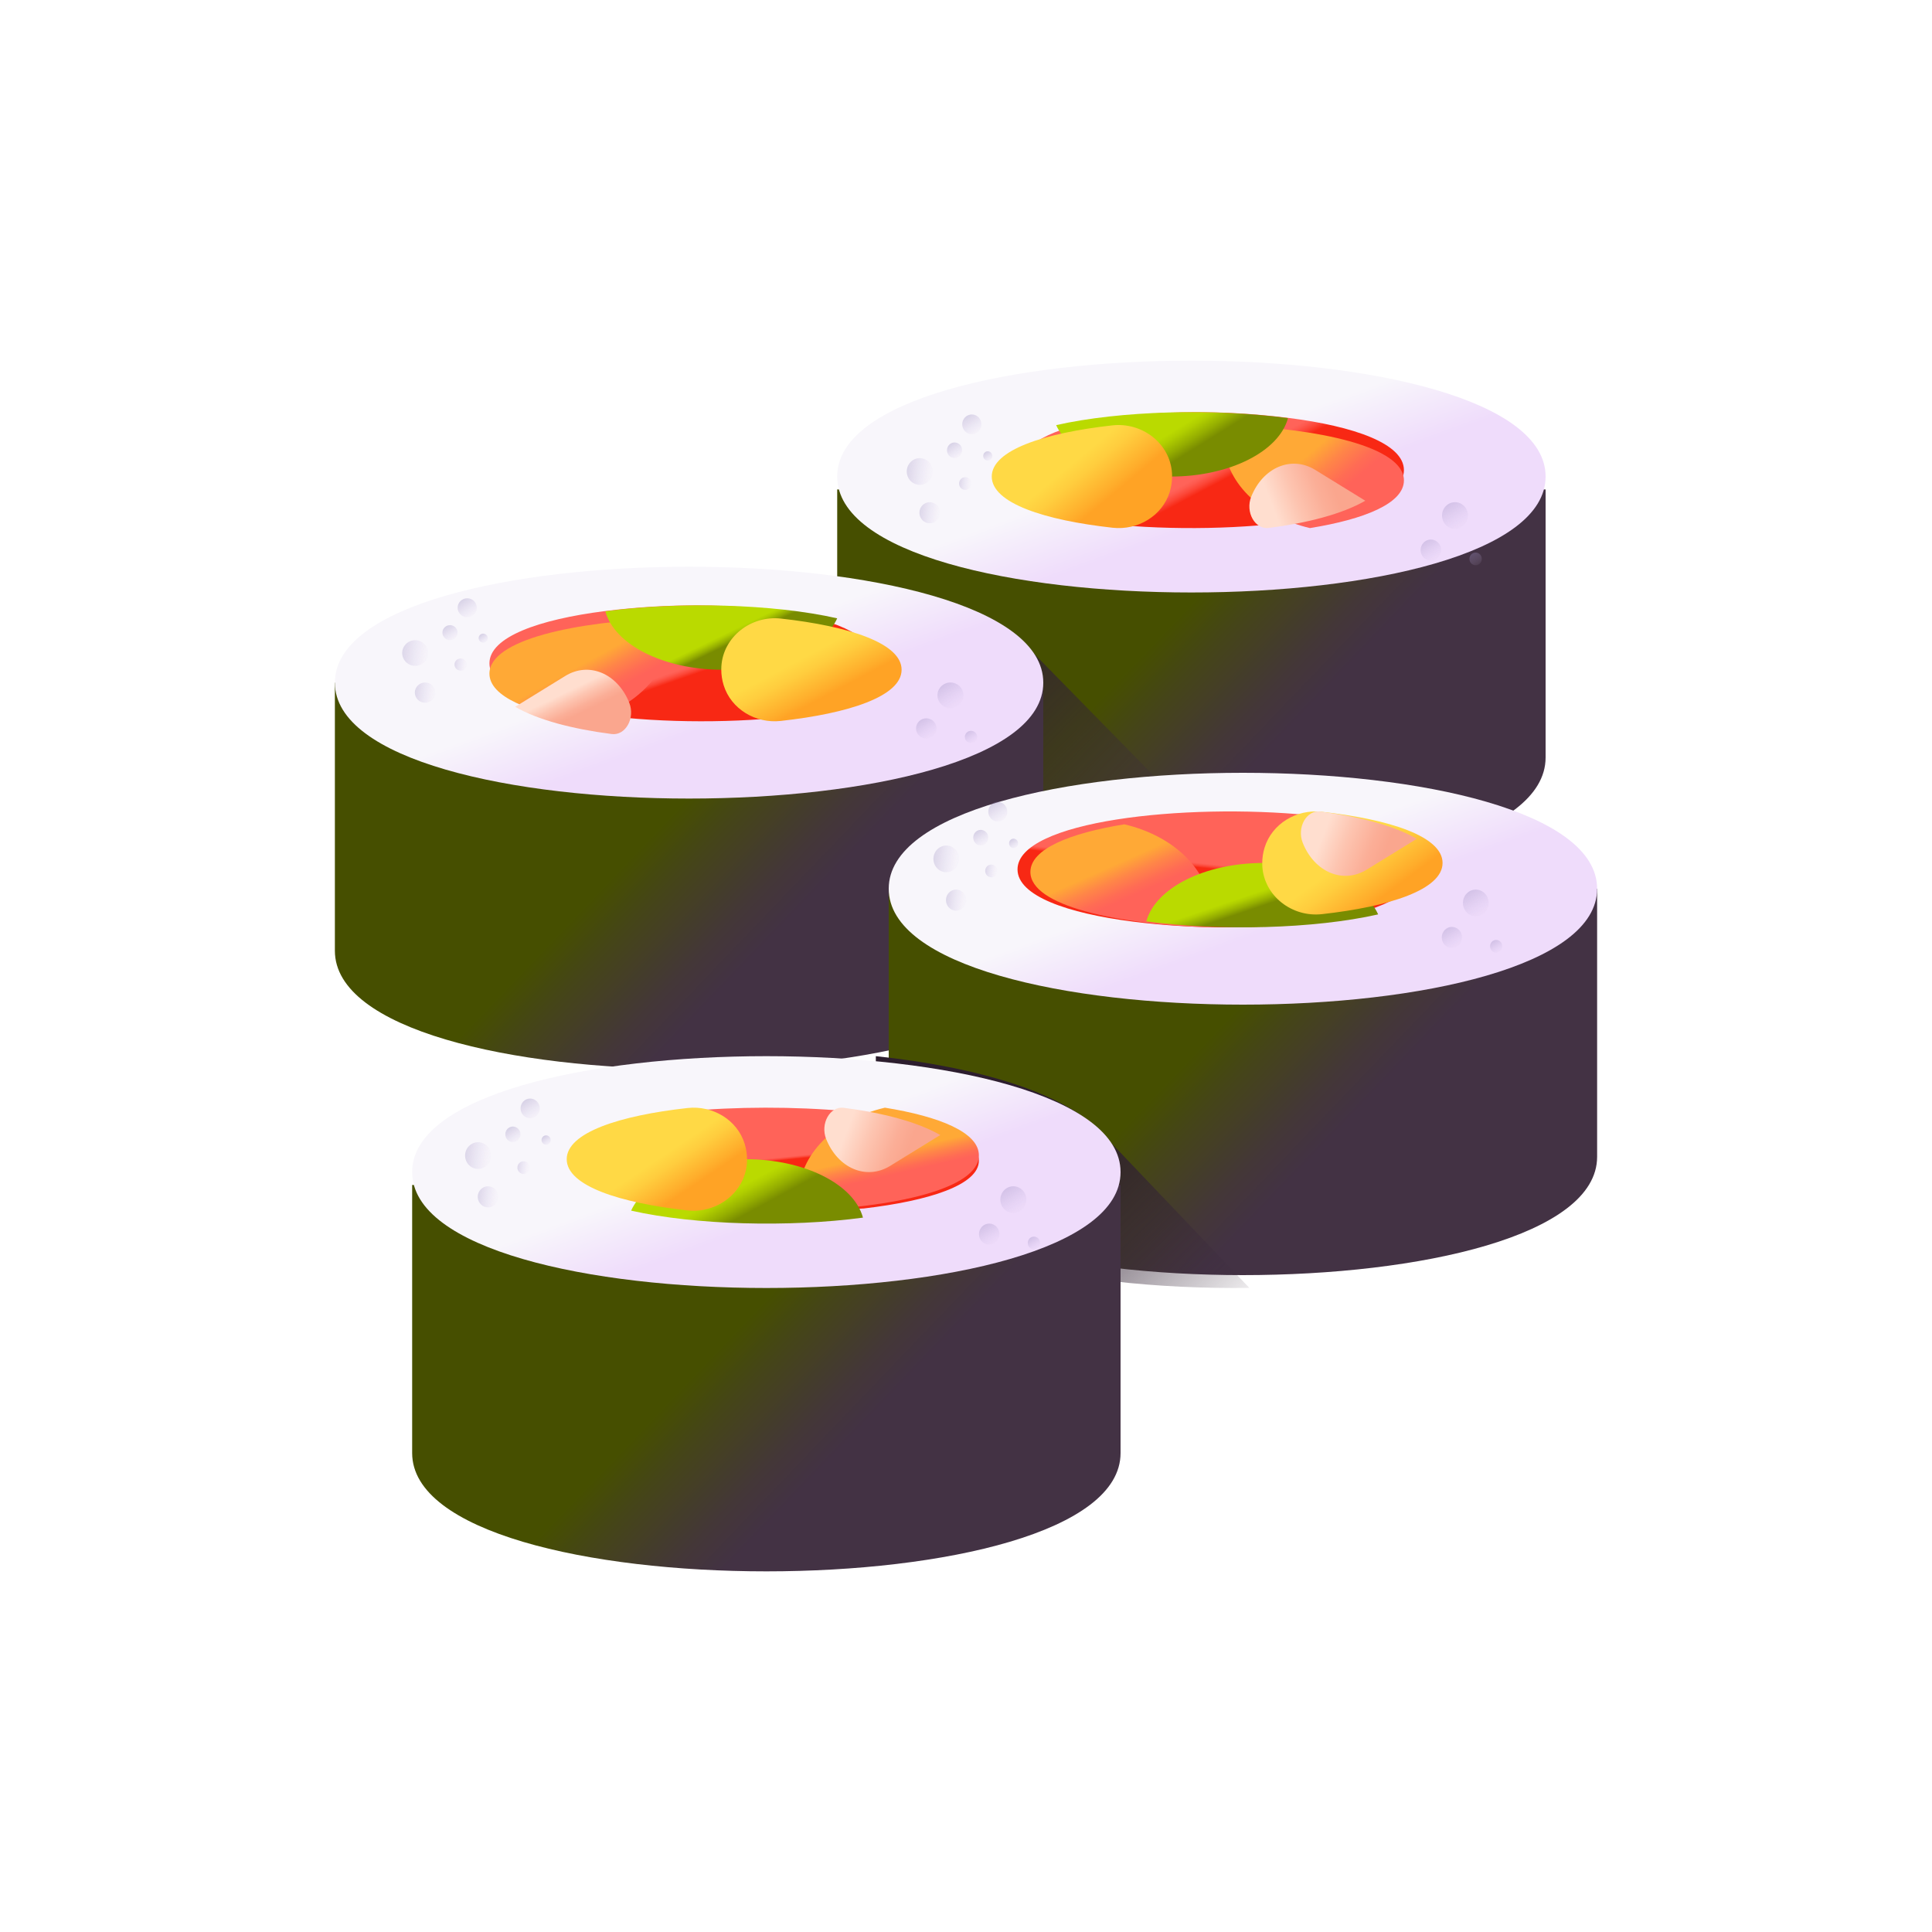 <?xml version="1.0" encoding="UTF-8"?>
<svg width="150px" height="150px" viewBox="0 0 150 150" version="1.1" xmlns="http://www.w3.org/2000/svg" xmlns:xlink="http://www.w3.org/1999/xlink">
    <!-- Generator: Sketch 64 (93537) - https://sketch.com -->
    <title>jap</title>
    <desc>Created with Sketch.</desc>
    <defs>
        <linearGradient x1="41.565%" y1="41.469%" x2="64.592%" y2="54.622%" id="linearGradient-1">
            <stop stop-color="#464F00" offset="0%"></stop>
            <stop stop-color="#454518" offset="28.83%"></stop>
            <stop stop-color="#443738" offset="74.68%"></stop>
            <stop stop-color="#433244" offset="100%"></stop>
        </linearGradient>
        <linearGradient x1="45.979%" y1="45.245%" x2="58.143%" y2="59.629%" id="linearGradient-2">
            <stop stop-color="#F8F6FB" offset="0%"></stop>
            <stop stop-color="#EFDCFB" offset="100%"></stop>
        </linearGradient>
        <linearGradient x1="50.247%" y1="50.394%" x2="55.805%" y2="54.076%" id="linearGradient-3">
            <stop stop-color="#FF6359" offset="0%"></stop>
            <stop stop-color="#FE5B50" offset="22.43%"></stop>
            <stop stop-color="#FC4637" offset="59.52%"></stop>
            <stop stop-color="#F82814" offset="100%"></stop>
        </linearGradient>
        <linearGradient x1="38.953%" y1="40.577%" x2="68.352%" y2="60.025%" id="linearGradient-4">
            <stop stop-color="#FFA936" offset="0%"></stop>
            <stop stop-color="#FF8548" offset="41.12%"></stop>
            <stop stop-color="#FF6C54" offset="77.81%"></stop>
            <stop stop-color="#FF6359" offset="100%"></stop>
        </linearGradient>
        <linearGradient x1="44.947%" y1="44.912%" x2="62.528%" y2="53.243%" id="linearGradient-5">
            <stop stop-color="#BADA00" offset="0%"></stop>
            <stop stop-color="#B0CE00" offset="22.69%"></stop>
            <stop stop-color="#95AE00" offset="63.78%"></stop>
            <stop stop-color="#798C00" offset="100%"></stop>
        </linearGradient>
        <linearGradient x1="41.609%" y1="42.328%" x2="70.057%" y2="62.832%" id="linearGradient-6">
            <stop stop-color="#FFD945" offset="0%"></stop>
            <stop stop-color="#FFCD3E" offset="30.43%"></stop>
            <stop stop-color="#FFAD2B" offset="85.58%"></stop>
            <stop stop-color="#FFA325" offset="100%"></stop>
        </linearGradient>
        <linearGradient x1="19.371%" y1="54.744%" x2="73.223%" y2="41.909%" id="linearGradient-7">
            <stop stop-color="#FFDECF" offset="0%"></stop>
            <stop stop-color="#FDC4B0" offset="37.91%"></stop>
            <stop stop-color="#FBAE97" offset="76.55%"></stop>
            <stop stop-color="#FAA68E" offset="100%"></stop>
        </linearGradient>
        <linearGradient x1="117.027%" y1="60.932%" x2="-105.507%" y2="28.728%" id="linearGradient-8">
            <stop stop-color="#EFDCFB" stop-opacity="0" offset="0%"></stop>
            <stop stop-color="#E9D6F7" stop-opacity="0.029" offset="2.87%"></stop>
            <stop stop-color="#C5B5DE" stop-opacity="0.22" offset="22.03%"></stop>
            <stop stop-color="#AA9BCB" stop-opacity="0.414" offset="41.38%"></stop>
            <stop stop-color="#9688BD" stop-opacity="0.608" offset="60.78%"></stop>
            <stop stop-color="#8A7DB5" stop-opacity="0.803" offset="80.28%"></stop>
            <stop stop-color="#8679B2" offset="100%"></stop>
        </linearGradient>
        <linearGradient x1="115.774%" y1="61.126%" x2="-106.754%" y2="28.921%" id="linearGradient-9">
            <stop stop-color="#EFDCFB" stop-opacity="0" offset="0%"></stop>
            <stop stop-color="#E9D6F7" stop-opacity="0.029" offset="2.87%"></stop>
            <stop stop-color="#C5B5DE" stop-opacity="0.22" offset="22.03%"></stop>
            <stop stop-color="#AA9BCB" stop-opacity="0.414" offset="41.38%"></stop>
            <stop stop-color="#9688BD" stop-opacity="0.608" offset="60.78%"></stop>
            <stop stop-color="#8A7DB5" stop-opacity="0.803" offset="80.28%"></stop>
            <stop stop-color="#8679B2" offset="100%"></stop>
        </linearGradient>
        <linearGradient x1="112.027%" y1="61.664%" x2="-110.516%" y2="29.457%" id="linearGradient-10">
            <stop stop-color="#EFDCFB" stop-opacity="0" offset="0%"></stop>
            <stop stop-color="#E9D6F7" stop-opacity="0.029" offset="2.87%"></stop>
            <stop stop-color="#C5B5DE" stop-opacity="0.22" offset="22.03%"></stop>
            <stop stop-color="#AA9BCB" stop-opacity="0.414" offset="41.38%"></stop>
            <stop stop-color="#9688BD" stop-opacity="0.608" offset="60.78%"></stop>
            <stop stop-color="#8A7DB5" stop-opacity="0.803" offset="80.28%"></stop>
            <stop stop-color="#8679B2" offset="100%"></stop>
        </linearGradient>
        <linearGradient x1="81.167%" y1="122.769%" x2="-40.069%" y2="-76.58%" id="linearGradient-11">
            <stop stop-color="#EFDCFB" stop-opacity="0" offset="0%"></stop>
            <stop stop-color="#E9D6F7" stop-opacity="0.029" offset="2.87%"></stop>
            <stop stop-color="#C5B5DE" stop-opacity="0.22" offset="22.03%"></stop>
            <stop stop-color="#AA9BCB" stop-opacity="0.414" offset="41.38%"></stop>
            <stop stop-color="#9688BD" stop-opacity="0.608" offset="60.78%"></stop>
            <stop stop-color="#8A7DB5" stop-opacity="0.803" offset="80.28%"></stop>
            <stop stop-color="#8679B2" offset="100%"></stop>
        </linearGradient>
        <linearGradient x1="79.053%" y1="125.174%" x2="-42.207%" y2="-74.174%" id="linearGradient-12">
            <stop stop-color="#EFDCFB" stop-opacity="0" offset="0%"></stop>
            <stop stop-color="#E9D6F7" stop-opacity="0.029" offset="2.87%"></stop>
            <stop stop-color="#C5B5DE" stop-opacity="0.22" offset="22.03%"></stop>
            <stop stop-color="#AA9BCB" stop-opacity="0.414" offset="41.38%"></stop>
            <stop stop-color="#9688BD" stop-opacity="0.608" offset="60.78%"></stop>
            <stop stop-color="#8A7DB5" stop-opacity="0.803" offset="80.28%"></stop>
            <stop stop-color="#8679B2" offset="100%"></stop>
        </linearGradient>
        <linearGradient x1="72.63%" y1="132.456%" x2="-48.629%" y2="-66.901%" id="linearGradient-13">
            <stop stop-color="#EFDCFB" stop-opacity="0" offset="0%"></stop>
            <stop stop-color="#E9D6F7" stop-opacity="0.029" offset="2.87%"></stop>
            <stop stop-color="#C5B5DE" stop-opacity="0.22" offset="22.03%"></stop>
            <stop stop-color="#AA9BCB" stop-opacity="0.414" offset="41.38%"></stop>
            <stop stop-color="#9688BD" stop-opacity="0.608" offset="60.78%"></stop>
            <stop stop-color="#8A7DB5" stop-opacity="0.803" offset="80.28%"></stop>
            <stop stop-color="#8679B2" offset="100%"></stop>
        </linearGradient>
        <linearGradient x1="85.112%" y1="124.842%" x2="-40.66%" y2="-71.408%" id="linearGradient-14">
            <stop stop-color="#EFDCFB" stop-opacity="0" offset="0%"></stop>
            <stop stop-color="#E9D6F7" stop-opacity="0.029" offset="2.87%"></stop>
            <stop stop-color="#C5B5DE" stop-opacity="0.22" offset="22.03%"></stop>
            <stop stop-color="#AA9BCB" stop-opacity="0.414" offset="41.38%"></stop>
            <stop stop-color="#9688BD" stop-opacity="0.608" offset="60.78%"></stop>
            <stop stop-color="#8A7DB5" stop-opacity="0.803" offset="80.28%"></stop>
            <stop stop-color="#8679B2" offset="100%"></stop>
        </linearGradient>
        <linearGradient x1="83.697%" y1="128.068%" x2="-42.075%" y2="-68.166%" id="linearGradient-15">
            <stop stop-color="#EFDCFB" stop-opacity="0" offset="0%"></stop>
            <stop stop-color="#E9D6F7" stop-opacity="0.029" offset="2.87%"></stop>
            <stop stop-color="#C5B5DE" stop-opacity="0.22" offset="22.03%"></stop>
            <stop stop-color="#AA9BCB" stop-opacity="0.414" offset="41.38%"></stop>
            <stop stop-color="#9688BD" stop-opacity="0.608" offset="60.78%"></stop>
            <stop stop-color="#8A7DB5" stop-opacity="0.803" offset="80.28%"></stop>
            <stop stop-color="#8679B2" offset="100%"></stop>
        </linearGradient>
        <linearGradient x1="79.454%" y1="137.841%" x2="-46.355%" y2="-58.432%" id="linearGradient-16">
            <stop stop-color="#EFDCFB" stop-opacity="0" offset="0%"></stop>
            <stop stop-color="#E9D6F7" stop-opacity="0.029" offset="2.87%"></stop>
            <stop stop-color="#C5B5DE" stop-opacity="0.22" offset="22.03%"></stop>
            <stop stop-color="#AA9BCB" stop-opacity="0.414" offset="41.38%"></stop>
            <stop stop-color="#9688BD" stop-opacity="0.608" offset="60.78%"></stop>
            <stop stop-color="#8A7DB5" stop-opacity="0.803" offset="80.28%"></stop>
            <stop stop-color="#8679B2" offset="100%"></stop>
        </linearGradient>
        <linearGradient x1="78.993%" y1="89.348%" x2="11.75%" y2="39.482%" id="linearGradient-17">
            <stop stop-color="#433244" stop-opacity="0" offset="0.1%"></stop>
            <stop stop-color="#362637" stop-opacity="0.484" offset="48.41%"></stop>
            <stop stop-color="#2D1E2E" offset="100%"></stop>
        </linearGradient>
        <linearGradient x1="41.565%" y1="41.469%" x2="64.592%" y2="54.622%" id="linearGradient-18">
            <stop stop-color="#464F00" offset="0%"></stop>
            <stop stop-color="#454518" offset="28.83%"></stop>
            <stop stop-color="#443738" offset="74.68%"></stop>
            <stop stop-color="#433244" offset="100%"></stop>
        </linearGradient>
        <linearGradient x1="45.979%" y1="45.245%" x2="58.143%" y2="59.629%" id="linearGradient-19">
            <stop stop-color="#F8F6FB" offset="0%"></stop>
            <stop stop-color="#EFDCFB" offset="100%"></stop>
        </linearGradient>
        <linearGradient x1="52.194%" y1="52.164%" x2="55.782%" y2="55.75%" id="linearGradient-20">
            <stop stop-color="#FF6359" offset="0%"></stop>
            <stop stop-color="#FE5B50" offset="22.43%"></stop>
            <stop stop-color="#FC4637" offset="59.52%"></stop>
            <stop stop-color="#F82814" offset="100%"></stop>
        </linearGradient>
        <linearGradient x1="51.114%" y1="44.866%" x2="72.31%" y2="66.984%" id="linearGradient-21">
            <stop stop-color="#FFA936" offset="0%"></stop>
            <stop stop-color="#FF8548" offset="41.12%"></stop>
            <stop stop-color="#FF6C54" offset="77.81%"></stop>
            <stop stop-color="#FF6359" offset="100%"></stop>
        </linearGradient>
        <linearGradient x1="51.168%" y1="48.073%" x2="59.16%" y2="52.92%" id="linearGradient-22">
            <stop stop-color="#BADA00" offset="0%"></stop>
            <stop stop-color="#B0CE00" offset="22.69%"></stop>
            <stop stop-color="#95AE00" offset="63.78%"></stop>
            <stop stop-color="#798C00" offset="100%"></stop>
        </linearGradient>
        <linearGradient x1="42.018%" y1="42.095%" x2="65.047%" y2="68.294%" id="linearGradient-23">
            <stop stop-color="#FFD945" offset="0%"></stop>
            <stop stop-color="#FFCD3E" offset="30.43%"></stop>
            <stop stop-color="#FFAD2B" offset="85.58%"></stop>
            <stop stop-color="#FFA325" offset="100%"></stop>
        </linearGradient>
        <linearGradient x1="41.64%" y1="41.753%" x2="60.188%" y2="65.256%" id="linearGradient-24">
            <stop stop-color="#FFDECF" offset="0%"></stop>
            <stop stop-color="#FDC4B0" offset="37.91%"></stop>
            <stop stop-color="#FBAE97" offset="76.55%"></stop>
            <stop stop-color="#FAA68E" offset="100%"></stop>
        </linearGradient>
        <linearGradient x1="120.17%" y1="60.262%" x2="-114.306%" y2="28.99%" id="linearGradient-25">
            <stop stop-color="#EFDCFB" stop-opacity="0" offset="0%"></stop>
            <stop stop-color="#E9D6F7" stop-opacity="0.029" offset="2.87%"></stop>
            <stop stop-color="#C5B5DE" stop-opacity="0.22" offset="22.03%"></stop>
            <stop stop-color="#AA9BCB" stop-opacity="0.414" offset="41.38%"></stop>
            <stop stop-color="#9688BD" stop-opacity="0.608" offset="60.78%"></stop>
            <stop stop-color="#8A7DB5" stop-opacity="0.803" offset="80.28%"></stop>
            <stop stop-color="#8679B2" offset="100%"></stop>
        </linearGradient>
        <linearGradient x1="118.73%" y1="60.363%" x2="-115.749%" y2="29.09%" id="linearGradient-26">
            <stop stop-color="#EFDCFB" stop-opacity="0" offset="0%"></stop>
            <stop stop-color="#E9D6F7" stop-opacity="0.029" offset="2.87%"></stop>
            <stop stop-color="#C5B5DE" stop-opacity="0.22" offset="22.03%"></stop>
            <stop stop-color="#AA9BCB" stop-opacity="0.414" offset="41.38%"></stop>
            <stop stop-color="#9688BD" stop-opacity="0.608" offset="60.78%"></stop>
            <stop stop-color="#8A7DB5" stop-opacity="0.803" offset="80.28%"></stop>
            <stop stop-color="#8679B2" offset="100%"></stop>
        </linearGradient>
        <linearGradient x1="114.423%" y1="60.598%" x2="-120.063%" y2="29.324%" id="linearGradient-27">
            <stop stop-color="#EFDCFB" stop-opacity="0" offset="0%"></stop>
            <stop stop-color="#E9D6F7" stop-opacity="0.029" offset="2.87%"></stop>
            <stop stop-color="#C5B5DE" stop-opacity="0.22" offset="22.03%"></stop>
            <stop stop-color="#AA9BCB" stop-opacity="0.414" offset="41.38%"></stop>
            <stop stop-color="#9688BD" stop-opacity="0.608" offset="60.78%"></stop>
            <stop stop-color="#8A7DB5" stop-opacity="0.803" offset="80.28%"></stop>
            <stop stop-color="#8679B2" offset="100%"></stop>
        </linearGradient>
        <linearGradient x1="81.942%" y1="121.25%" x2="-45.808%" y2="-72.33%" id="linearGradient-28">
            <stop stop-color="#EFDCFB" stop-opacity="0" offset="0%"></stop>
            <stop stop-color="#E9D6F7" stop-opacity="0.029" offset="2.87%"></stop>
            <stop stop-color="#C5B5DE" stop-opacity="0.22" offset="22.03%"></stop>
            <stop stop-color="#AA9BCB" stop-opacity="0.414" offset="41.38%"></stop>
            <stop stop-color="#9688BD" stop-opacity="0.608" offset="60.78%"></stop>
            <stop stop-color="#8A7DB5" stop-opacity="0.803" offset="80.28%"></stop>
            <stop stop-color="#8679B2" offset="100%"></stop>
        </linearGradient>
        <linearGradient x1="79.447%" y1="123.742%" x2="-48.298%" y2="-69.836%" id="linearGradient-29">
            <stop stop-color="#EFDCFB" stop-opacity="0" offset="0%"></stop>
            <stop stop-color="#E9D6F7" stop-opacity="0.029" offset="2.87%"></stop>
            <stop stop-color="#C5B5DE" stop-opacity="0.22" offset="22.03%"></stop>
            <stop stop-color="#AA9BCB" stop-opacity="0.414" offset="41.38%"></stop>
            <stop stop-color="#9688BD" stop-opacity="0.608" offset="60.78%"></stop>
            <stop stop-color="#8A7DB5" stop-opacity="0.803" offset="80.28%"></stop>
            <stop stop-color="#8679B2" offset="100%"></stop>
        </linearGradient>
        <linearGradient x1="71.953%" y1="131.306%" x2="-55.778%" y2="-62.242%" id="linearGradient-30">
            <stop stop-color="#EFDCFB" stop-opacity="0" offset="0%"></stop>
            <stop stop-color="#E9D6F7" stop-opacity="0.029" offset="2.87%"></stop>
            <stop stop-color="#C5B5DE" stop-opacity="0.22" offset="22.03%"></stop>
            <stop stop-color="#AA9BCB" stop-opacity="0.414" offset="41.38%"></stop>
            <stop stop-color="#9688BD" stop-opacity="0.608" offset="60.78%"></stop>
            <stop stop-color="#8A7DB5" stop-opacity="0.803" offset="80.28%"></stop>
            <stop stop-color="#8679B2" offset="100%"></stop>
        </linearGradient>
        <linearGradient x1="86.077%" y1="123.932%" x2="-46.444%" y2="-66.649%" id="linearGradient-31">
            <stop stop-color="#EFDCFB" stop-opacity="0" offset="0%"></stop>
            <stop stop-color="#E9D6F7" stop-opacity="0.029" offset="2.87%"></stop>
            <stop stop-color="#C5B5DE" stop-opacity="0.22" offset="22.03%"></stop>
            <stop stop-color="#AA9BCB" stop-opacity="0.414" offset="41.38%"></stop>
            <stop stop-color="#9688BD" stop-opacity="0.608" offset="60.78%"></stop>
            <stop stop-color="#8A7DB5" stop-opacity="0.803" offset="80.28%"></stop>
            <stop stop-color="#8679B2" offset="100%"></stop>
        </linearGradient>
        <linearGradient x1="84.324%" y1="127.392%" x2="-48.188%" y2="-63.162%" id="linearGradient-32">
            <stop stop-color="#EFDCFB" stop-opacity="0" offset="0%"></stop>
            <stop stop-color="#E9D6F7" stop-opacity="0.029" offset="2.87%"></stop>
            <stop stop-color="#C5B5DE" stop-opacity="0.22" offset="22.03%"></stop>
            <stop stop-color="#AA9BCB" stop-opacity="0.414" offset="41.38%"></stop>
            <stop stop-color="#9688BD" stop-opacity="0.608" offset="60.78%"></stop>
            <stop stop-color="#8A7DB5" stop-opacity="0.803" offset="80.28%"></stop>
            <stop stop-color="#8679B2" offset="100%"></stop>
        </linearGradient>
        <linearGradient x1="79.05%" y1="137.953%" x2="-53.462%" y2="-52.632%" id="linearGradient-33">
            <stop stop-color="#EFDCFB" stop-opacity="0" offset="0%"></stop>
            <stop stop-color="#E9D6F7" stop-opacity="0.029" offset="2.87%"></stop>
            <stop stop-color="#C5B5DE" stop-opacity="0.22" offset="22.03%"></stop>
            <stop stop-color="#AA9BCB" stop-opacity="0.414" offset="41.38%"></stop>
            <stop stop-color="#9688BD" stop-opacity="0.608" offset="60.78%"></stop>
            <stop stop-color="#8A7DB5" stop-opacity="0.803" offset="80.28%"></stop>
            <stop stop-color="#8679B2" offset="100%"></stop>
        </linearGradient>
        <linearGradient x1="41.566%" y1="41.469%" x2="64.593%" y2="54.622%" id="linearGradient-34">
            <stop stop-color="#464F00" offset="0%"></stop>
            <stop stop-color="#454518" offset="28.83%"></stop>
            <stop stop-color="#443738" offset="74.68%"></stop>
            <stop stop-color="#433244" offset="100%"></stop>
        </linearGradient>
        <linearGradient x1="45.979%" y1="45.245%" x2="58.143%" y2="59.629%" id="linearGradient-35">
            <stop stop-color="#F8F6FB" offset="0%"></stop>
            <stop stop-color="#EFDCFB" offset="100%"></stop>
        </linearGradient>
        <linearGradient x1="51.154%" y1="46.245%" x2="50.172%" y2="49.441%" id="linearGradient-36">
            <stop stop-color="#FF6359" offset="0%"></stop>
            <stop stop-color="#FE5B50" offset="22.43%"></stop>
            <stop stop-color="#FC4637" offset="59.52%"></stop>
            <stop stop-color="#F82814" offset="100%"></stop>
        </linearGradient>
        <linearGradient x1="41.751%" y1="42.935%" x2="60.212%" y2="66.578%" id="linearGradient-37">
            <stop stop-color="#FFA936" offset="0%"></stop>
            <stop stop-color="#FF8548" offset="41.12%"></stop>
            <stop stop-color="#FF6C54" offset="77.81%"></stop>
            <stop stop-color="#FF6359" offset="100%"></stop>
        </linearGradient>
        <linearGradient x1="43.829%" y1="47.376%" x2="55.019%" y2="57.07%" id="linearGradient-38">
            <stop stop-color="#BADA00" offset="0%"></stop>
            <stop stop-color="#B0CE00" offset="22.69%"></stop>
            <stop stop-color="#95AE00" offset="63.78%"></stop>
            <stop stop-color="#798C00" offset="100%"></stop>
        </linearGradient>
        <linearGradient x1="45.456%" y1="47.828%" x2="74.583%" y2="71.37%" id="linearGradient-39">
            <stop stop-color="#FFD945" offset="0%"></stop>
            <stop stop-color="#FFCD3E" offset="30.43%"></stop>
            <stop stop-color="#FFAD2B" offset="85.58%"></stop>
            <stop stop-color="#FFA325" offset="100%"></stop>
        </linearGradient>
        <linearGradient x1="19.367%" y1="45.257%" x2="73.219%" y2="58.092%" id="linearGradient-40">
            <stop stop-color="#FFDECF" offset="0%"></stop>
            <stop stop-color="#FDC4B0" offset="37.91%"></stop>
            <stop stop-color="#FBAE97" offset="76.55%"></stop>
            <stop stop-color="#FAA68E" offset="100%"></stop>
        </linearGradient>
        <linearGradient x1="115.273%" y1="61.177%" x2="-102.488%" y2="28.981%" id="linearGradient-41">
            <stop stop-color="#EFDCFB" stop-opacity="0" offset="0%"></stop>
            <stop stop-color="#E9D6F7" stop-opacity="0.029" offset="2.87%"></stop>
            <stop stop-color="#C5B5DE" stop-opacity="0.22" offset="22.03%"></stop>
            <stop stop-color="#AA9BCB" stop-opacity="0.414" offset="41.38%"></stop>
            <stop stop-color="#9688BD" stop-opacity="0.608" offset="60.78%"></stop>
            <stop stop-color="#8A7DB5" stop-opacity="0.803" offset="80.28%"></stop>
            <stop stop-color="#8679B2" offset="100%"></stop>
        </linearGradient>
        <linearGradient x1="113.953%" y1="61.439%" x2="-103.834%" y2="29.239%" id="linearGradient-42">
            <stop stop-color="#EFDCFB" stop-opacity="0" offset="0%"></stop>
            <stop stop-color="#E9D6F7" stop-opacity="0.029" offset="2.87%"></stop>
            <stop stop-color="#C5B5DE" stop-opacity="0.22" offset="22.03%"></stop>
            <stop stop-color="#AA9BCB" stop-opacity="0.414" offset="41.38%"></stop>
            <stop stop-color="#9688BD" stop-opacity="0.608" offset="60.78%"></stop>
            <stop stop-color="#8A7DB5" stop-opacity="0.803" offset="80.28%"></stop>
            <stop stop-color="#8679B2" offset="100%"></stop>
        </linearGradient>
        <linearGradient x1="110.044%" y1="62.194%" x2="-107.771%" y2="30.003%" id="linearGradient-43">
            <stop stop-color="#EFDCFB" stop-opacity="0" offset="0%"></stop>
            <stop stop-color="#E9D6F7" stop-opacity="0.029" offset="2.87%"></stop>
            <stop stop-color="#C5B5DE" stop-opacity="0.22" offset="22.03%"></stop>
            <stop stop-color="#AA9BCB" stop-opacity="0.414" offset="41.38%"></stop>
            <stop stop-color="#9688BD" stop-opacity="0.608" offset="60.78%"></stop>
            <stop stop-color="#8A7DB5" stop-opacity="0.803" offset="80.28%"></stop>
            <stop stop-color="#8679B2" offset="100%"></stop>
        </linearGradient>
        <linearGradient x1="80.749%" y1="123.541%" x2="-37.917%" y2="-75.811%" id="linearGradient-44">
            <stop stop-color="#EFDCFB" stop-opacity="0" offset="0%"></stop>
            <stop stop-color="#E9D6F7" stop-opacity="0.029" offset="2.87%"></stop>
            <stop stop-color="#C5B5DE" stop-opacity="0.22" offset="22.03%"></stop>
            <stop stop-color="#AA9BCB" stop-opacity="0.414" offset="41.38%"></stop>
            <stop stop-color="#9688BD" stop-opacity="0.608" offset="60.78%"></stop>
            <stop stop-color="#8A7DB5" stop-opacity="0.803" offset="80.28%"></stop>
            <stop stop-color="#8679B2" offset="100%"></stop>
        </linearGradient>
        <linearGradient x1="78.715%" y1="126.151%" x2="-39.944%" y2="-73.203%" id="linearGradient-45">
            <stop stop-color="#EFDCFB" stop-opacity="0" offset="0%"></stop>
            <stop stop-color="#E9D6F7" stop-opacity="0.029" offset="2.87%"></stop>
            <stop stop-color="#C5B5DE" stop-opacity="0.22" offset="22.03%"></stop>
            <stop stop-color="#AA9BCB" stop-opacity="0.414" offset="41.38%"></stop>
            <stop stop-color="#9688BD" stop-opacity="0.608" offset="60.78%"></stop>
            <stop stop-color="#8A7DB5" stop-opacity="0.803" offset="80.28%"></stop>
            <stop stop-color="#8679B2" offset="100%"></stop>
        </linearGradient>
        <linearGradient x1="72.667%" y1="134.058%" x2="-45.951%" y2="-65.3%" id="linearGradient-46">
            <stop stop-color="#EFDCFB" stop-opacity="0" offset="0%"></stop>
            <stop stop-color="#E9D6F7" stop-opacity="0.029" offset="2.87%"></stop>
            <stop stop-color="#C5B5DE" stop-opacity="0.22" offset="22.03%"></stop>
            <stop stop-color="#AA9BCB" stop-opacity="0.414" offset="41.38%"></stop>
            <stop stop-color="#9688BD" stop-opacity="0.608" offset="60.78%"></stop>
            <stop stop-color="#8A7DB5" stop-opacity="0.803" offset="80.28%"></stop>
            <stop stop-color="#8679B2" offset="100%"></stop>
        </linearGradient>
        <linearGradient x1="85.06%" y1="125.766%" x2="-38.001%" y2="-70.489%" id="linearGradient-47">
            <stop stop-color="#EFDCFB" stop-opacity="0" offset="0%"></stop>
            <stop stop-color="#E9D6F7" stop-opacity="0.029" offset="2.87%"></stop>
            <stop stop-color="#C5B5DE" stop-opacity="0.22" offset="22.03%"></stop>
            <stop stop-color="#AA9BCB" stop-opacity="0.414" offset="41.38%"></stop>
            <stop stop-color="#9688BD" stop-opacity="0.608" offset="60.78%"></stop>
            <stop stop-color="#8A7DB5" stop-opacity="0.803" offset="80.28%"></stop>
            <stop stop-color="#8679B2" offset="100%"></stop>
        </linearGradient>
        <linearGradient x1="83.874%" y1="129.25%" x2="-39.217%" y2="-67.001%" id="linearGradient-48">
            <stop stop-color="#EFDCFB" stop-opacity="0" offset="0%"></stop>
            <stop stop-color="#E9D6F7" stop-opacity="0.029" offset="2.87%"></stop>
            <stop stop-color="#C5B5DE" stop-opacity="0.22" offset="22.03%"></stop>
            <stop stop-color="#AA9BCB" stop-opacity="0.414" offset="41.38%"></stop>
            <stop stop-color="#9688BD" stop-opacity="0.608" offset="60.78%"></stop>
            <stop stop-color="#8A7DB5" stop-opacity="0.803" offset="80.28%"></stop>
            <stop stop-color="#8679B2" offset="100%"></stop>
        </linearGradient>
        <linearGradient x1="80.303%" y1="139.811%" x2="-42.832%" y2="-56.468%" id="linearGradient-49">
            <stop stop-color="#EFDCFB" stop-opacity="0" offset="0%"></stop>
            <stop stop-color="#E9D6F7" stop-opacity="0.029" offset="2.87%"></stop>
            <stop stop-color="#C5B5DE" stop-opacity="0.22" offset="22.03%"></stop>
            <stop stop-color="#AA9BCB" stop-opacity="0.414" offset="41.38%"></stop>
            <stop stop-color="#9688BD" stop-opacity="0.608" offset="60.78%"></stop>
            <stop stop-color="#8A7DB5" stop-opacity="0.803" offset="80.28%"></stop>
            <stop stop-color="#8679B2" offset="100%"></stop>
        </linearGradient>
        <linearGradient x1="109.36%" y1="99.385%" x2="40.406%" y2="54.471%" id="linearGradient-50">
            <stop stop-color="#433244" stop-opacity="0" offset="0.1%"></stop>
            <stop stop-color="#362637" stop-opacity="0.484" offset="48.41%"></stop>
            <stop stop-color="#2D1E2E" offset="100%"></stop>
        </linearGradient>
        <linearGradient x1="41.565%" y1="41.469%" x2="64.592%" y2="54.622%" id="linearGradient-51">
            <stop stop-color="#464F00" offset="0%"></stop>
            <stop stop-color="#454518" offset="28.83%"></stop>
            <stop stop-color="#443738" offset="74.68%"></stop>
            <stop stop-color="#433244" offset="100%"></stop>
        </linearGradient>
        <linearGradient x1="45.979%" y1="45.245%" x2="58.143%" y2="59.629%" id="linearGradient-52">
            <stop stop-color="#F8F6FB" offset="0%"></stop>
            <stop stop-color="#EFDCFB" offset="100%"></stop>
        </linearGradient>
        <linearGradient x1="48.845%" y1="47.042%" x2="49.822%" y2="49.63%" id="linearGradient-53">
            <stop stop-color="#FF6359" offset="0%"></stop>
            <stop stop-color="#FE5B50" offset="22.43%"></stop>
            <stop stop-color="#FC4637" offset="59.52%"></stop>
            <stop stop-color="#F82814" offset="100%"></stop>
        </linearGradient>
        <linearGradient x1="45.632%" y1="45.299%" x2="53.418%" y2="64.644%" id="linearGradient-54">
            <stop stop-color="#FFA936" offset="0%"></stop>
            <stop stop-color="#FF8548" offset="41.12%"></stop>
            <stop stop-color="#FF6C54" offset="77.81%"></stop>
            <stop stop-color="#FF6359" offset="100%"></stop>
        </linearGradient>
        <linearGradient x1="42.596%" y1="48.57%" x2="61.352%" y2="58.765%" id="linearGradient-55">
            <stop stop-color="#BADA00" offset="0%"></stop>
            <stop stop-color="#B0CE00" offset="22.69%"></stop>
            <stop stop-color="#95AE00" offset="63.78%"></stop>
            <stop stop-color="#798C00" offset="100%"></stop>
        </linearGradient>
        <linearGradient x1="50.782%" y1="49.266%" x2="74.08%" y2="70.036%" id="linearGradient-56">
            <stop stop-color="#FFD945" offset="0%"></stop>
            <stop stop-color="#FFCD3E" offset="30.43%"></stop>
            <stop stop-color="#FFAD2B" offset="85.58%"></stop>
            <stop stop-color="#FFA325" offset="100%"></stop>
        </linearGradient>
        <linearGradient x1="19.367%" y1="45.257%" x2="73.222%" y2="58.09%" id="linearGradient-57">
            <stop stop-color="#FFDECF" offset="0%"></stop>
            <stop stop-color="#FDC4B0" offset="37.91%"></stop>
            <stop stop-color="#FBAE97" offset="76.55%"></stop>
            <stop stop-color="#FAA68E" offset="100%"></stop>
        </linearGradient>
        <linearGradient x1="116.204%" y1="60.898%" x2="-106.336%" y2="28.714%" id="linearGradient-58">
            <stop stop-color="#EFDCFB" stop-opacity="0" offset="0%"></stop>
            <stop stop-color="#E9D6F7" stop-opacity="0.029" offset="2.87%"></stop>
            <stop stop-color="#C5B5DE" stop-opacity="0.22" offset="22.03%"></stop>
            <stop stop-color="#AA9BCB" stop-opacity="0.414" offset="41.38%"></stop>
            <stop stop-color="#9688BD" stop-opacity="0.608" offset="60.78%"></stop>
            <stop stop-color="#8A7DB5" stop-opacity="0.803" offset="80.28%"></stop>
            <stop stop-color="#8679B2" offset="100%"></stop>
        </linearGradient>
        <linearGradient x1="114.705%" y1="61.082%" x2="-107.759%" y2="28.866%" id="linearGradient-59">
            <stop stop-color="#EFDCFB" stop-opacity="0" offset="0%"></stop>
            <stop stop-color="#E9D6F7" stop-opacity="0.029" offset="2.87%"></stop>
            <stop stop-color="#C5B5DE" stop-opacity="0.22" offset="22.03%"></stop>
            <stop stop-color="#AA9BCB" stop-opacity="0.414" offset="41.38%"></stop>
            <stop stop-color="#9688BD" stop-opacity="0.608" offset="60.78%"></stop>
            <stop stop-color="#8A7DB5" stop-opacity="0.803" offset="80.28%"></stop>
            <stop stop-color="#8679B2" offset="100%"></stop>
        </linearGradient>
        <linearGradient x1="110.302%" y1="61.601%" x2="-112.211%" y2="29.373%" id="linearGradient-60">
            <stop stop-color="#EFDCFB" stop-opacity="0" offset="0%"></stop>
            <stop stop-color="#E9D6F7" stop-opacity="0.029" offset="2.87%"></stop>
            <stop stop-color="#C5B5DE" stop-opacity="0.22" offset="22.03%"></stop>
            <stop stop-color="#AA9BCB" stop-opacity="0.414" offset="41.38%"></stop>
            <stop stop-color="#9688BD" stop-opacity="0.608" offset="60.78%"></stop>
            <stop stop-color="#8A7DB5" stop-opacity="0.803" offset="80.28%"></stop>
            <stop stop-color="#8679B2" offset="100%"></stop>
        </linearGradient>
        <linearGradient x1="80.637%" y1="124.32%" x2="-40.599%" y2="-75.024%" id="linearGradient-61">
            <stop stop-color="#EFDCFB" stop-opacity="0" offset="0%"></stop>
            <stop stop-color="#E9D6F7" stop-opacity="0.029" offset="2.87%"></stop>
            <stop stop-color="#C5B5DE" stop-opacity="0.22" offset="22.03%"></stop>
            <stop stop-color="#AA9BCB" stop-opacity="0.414" offset="41.38%"></stop>
            <stop stop-color="#9688BD" stop-opacity="0.608" offset="60.78%"></stop>
            <stop stop-color="#8A7DB5" stop-opacity="0.803" offset="80.28%"></stop>
            <stop stop-color="#8679B2" offset="100%"></stop>
        </linearGradient>
        <linearGradient x1="78.379%" y1="127.113%" x2="-42.836%" y2="-72.21%" id="linearGradient-62">
            <stop stop-color="#EFDCFB" stop-opacity="0" offset="0%"></stop>
            <stop stop-color="#E9D6F7" stop-opacity="0.029" offset="2.87%"></stop>
            <stop stop-color="#C5B5DE" stop-opacity="0.22" offset="22.03%"></stop>
            <stop stop-color="#AA9BCB" stop-opacity="0.414" offset="41.38%"></stop>
            <stop stop-color="#9688BD" stop-opacity="0.608" offset="60.78%"></stop>
            <stop stop-color="#8A7DB5" stop-opacity="0.803" offset="80.28%"></stop>
            <stop stop-color="#8679B2" offset="100%"></stop>
        </linearGradient>
        <linearGradient x1="71.561%" y1="135.696%" x2="-49.674%" y2="-63.641%" id="linearGradient-63">
            <stop stop-color="#EFDCFB" stop-opacity="0" offset="0%"></stop>
            <stop stop-color="#E9D6F7" stop-opacity="0.029" offset="2.87%"></stop>
            <stop stop-color="#C5B5DE" stop-opacity="0.22" offset="22.03%"></stop>
            <stop stop-color="#AA9BCB" stop-opacity="0.414" offset="41.38%"></stop>
            <stop stop-color="#9688BD" stop-opacity="0.608" offset="60.78%"></stop>
            <stop stop-color="#8A7DB5" stop-opacity="0.803" offset="80.28%"></stop>
            <stop stop-color="#8679B2" offset="100%"></stop>
        </linearGradient>
        <linearGradient x1="85.154%" y1="127.234%" x2="-40.609%" y2="-68.988%" id="linearGradient-64">
            <stop stop-color="#EFDCFB" stop-opacity="0" offset="0%"></stop>
            <stop stop-color="#E9D6F7" stop-opacity="0.029" offset="2.87%"></stop>
            <stop stop-color="#C5B5DE" stop-opacity="0.22" offset="22.03%"></stop>
            <stop stop-color="#AA9BCB" stop-opacity="0.414" offset="41.38%"></stop>
            <stop stop-color="#9688BD" stop-opacity="0.608" offset="60.78%"></stop>
            <stop stop-color="#8A7DB5" stop-opacity="0.803" offset="80.28%"></stop>
            <stop stop-color="#8679B2" offset="100%"></stop>
        </linearGradient>
        <linearGradient x1="83.743%" y1="131.128%" x2="-42.039%" y2="-65.127%" id="linearGradient-65">
            <stop stop-color="#EFDCFB" stop-opacity="0" offset="0%"></stop>
            <stop stop-color="#E9D6F7" stop-opacity="0.029" offset="2.87%"></stop>
            <stop stop-color="#C5B5DE" stop-opacity="0.22" offset="22.03%"></stop>
            <stop stop-color="#AA9BCB" stop-opacity="0.414" offset="41.38%"></stop>
            <stop stop-color="#9688BD" stop-opacity="0.608" offset="60.78%"></stop>
            <stop stop-color="#8A7DB5" stop-opacity="0.803" offset="80.28%"></stop>
            <stop stop-color="#8679B2" offset="100%"></stop>
        </linearGradient>
        <linearGradient x1="79.526%" y1="142.956%" x2="-46.343%" y2="-53.453%" id="linearGradient-66">
            <stop stop-color="#EFDCFB" stop-opacity="0" offset="0%"></stop>
            <stop stop-color="#E9D6F7" stop-opacity="0.029" offset="2.87%"></stop>
            <stop stop-color="#C5B5DE" stop-opacity="0.22" offset="22.03%"></stop>
            <stop stop-color="#AA9BCB" stop-opacity="0.414" offset="41.38%"></stop>
            <stop stop-color="#9688BD" stop-opacity="0.608" offset="60.78%"></stop>
            <stop stop-color="#8A7DB5" stop-opacity="0.803" offset="80.28%"></stop>
            <stop stop-color="#8679B2" offset="100%"></stop>
        </linearGradient>
    </defs>
    <g id="jap" stroke="none" stroke-width="1" fill="none" fill-rule="evenodd">
        <g id="002-sushi-copy" transform="translate(26, 28)" fill-rule="nonzero">
            <path d="M94,10 L39,10 L39,30.813 C39,43.062 94,43.062 94,30.813 L94,10 L94,10 Z" id="Path" fill="url(#linearGradient-1)"></path>
            <path d="M94,9 C94,21 39,21 39,9 C39,-3 94,-3 94,9 Z" id="Path" fill="url(#linearGradient-2)"></path>
            <path d="M83,8.5 C83,6.444 79.121,5.092 74.021,4.445 C64.24,3.205 53,4.556 53,8.5 C53,10.711 54.456,12.107 60.121,12.689 C69.829,13.685 83,12.289 83,8.5 Z" id="Path" fill="url(#linearGradient-3)"></path>
            <path d="M75.704,13 C71.822,12.094 69,9.361 69,6.129 C69,5.745 69.041,5.368 69.118,5 C76.366,5.243 83,6.677 83,9.301 C83,11.083 79.939,12.316 75.704,13 Z" id="Path" fill="url(#linearGradient-4)"></path>
            <path d="M74,4.463 C73.306,7.034 69.497,9 64.901,9 C60.636,9 57.048,7.306 56,5.007 C60.96,3.881 68.28,3.699 74,4.463 Z" id="Path" fill="url(#linearGradient-5)"></path>
            <path d="M51,8.999 C51,6.935 55.1,5.611 60.362,5.026 C62.693,4.767 64.853,6.441 64.993,8.739 C64.998,8.82 65,8.903 65,8.985 C65,9.402 64.936,9.807 64.816,10.197 C64.243,12.049 62.342,13.191 60.381,12.974 C55.11,12.39 51,11.066 51,8.999 Z" id="Path" fill="url(#linearGradient-6)"></path>
            <path d="M71.143,10.566 C72.051,8.284 74.274,7.35 76.109,8.479 L80,10.876 C78.242,11.895 75.552,12.599 72.503,12.991 C71.439,13.127 70.669,11.759 71.143,10.566 Z" id="Path" fill="url(#linearGradient-7)"></path>
            <g id="Group" opacity="0.6" transform="translate(44, 4)">
                <g id="Path">
                    <g transform="translate(0, 3.521)">
                        <path d="M1.41,2.122 C1.968,2.122 2.42,1.658 2.42,1.086 C2.42,0.514 1.968,0.05 1.41,0.05 C0.853,0.05 0.401,0.514 0.401,1.086 C0.401,1.658 0.853,2.122 1.41,2.122 Z" fill="url(#linearGradient-8)"></path>
                        <path d="M2.18,5.106 C2.62,5.106 2.977,4.74 2.977,4.288 C2.977,3.836 2.62,3.47 2.18,3.47 C1.74,3.47 1.384,3.836 1.384,4.288 C1.384,4.74 1.74,5.106 2.18,5.106 Z" fill="url(#linearGradient-9)"></path>
                        <path d="M4.943,2.514 C5.208,2.514 5.423,2.293 5.423,2.02 C5.423,1.748 5.208,1.527 4.943,1.527 C4.678,1.527 4.463,1.748 4.463,2.02 C4.463,2.293 4.678,2.514 4.943,2.514 Z" fill="url(#linearGradient-10)"></path>
                    </g>
                    <g transform="translate(40.18, 6.539)">
                        <path d="M2.787,2.525 C3.345,2.525 3.797,2.061 3.797,1.489 C3.797,0.916 3.345,0.452 2.787,0.452 C2.229,0.452 1.778,0.916 1.778,1.489 C1.778,2.061 2.229,2.525 2.787,2.525 Z" fill="url(#linearGradient-11)"></path>
                        <path d="M0.913,4.986 C1.353,4.986 1.71,4.619 1.71,4.168 C1.71,3.716 1.353,3.35 0.913,3.35 C0.473,3.35 0.116,3.716 0.116,4.168 C0.116,4.619 0.473,4.986 0.913,4.986 Z" fill="url(#linearGradient-12)"></path>
                        <path d="M4.386,5.347 C4.652,5.347 4.867,5.126 4.867,4.854 C4.867,4.582 4.652,4.361 4.386,4.361 C4.121,4.361 3.906,4.582 3.906,4.854 C3.906,5.126 4.121,5.347 4.386,5.347 Z" fill="url(#linearGradient-13)"></path>
                    </g>
                    <g transform="translate(3.43, 0)">
                        <path d="M2.022,1.71 C2.433,1.71 2.768,1.368 2.768,0.945 C2.768,0.522 2.433,0.179 2.022,0.179 C1.61,0.179 1.276,0.522 1.276,0.945 C1.276,1.368 1.61,1.71 2.022,1.71 Z" fill="url(#linearGradient-14)"></path>
                        <path d="M0.683,3.562 C1.008,3.562 1.272,3.292 1.272,2.958 C1.272,2.624 1.008,2.354 0.683,2.354 C0.358,2.354 0.094,2.624 0.094,2.958 C0.094,3.292 0.358,3.562 0.683,3.562 Z" fill="url(#linearGradient-15)"></path>
                        <path d="M3.26,3.767 C3.457,3.767 3.616,3.604 3.616,3.402 C3.616,3.201 3.457,3.038 3.26,3.038 C3.064,3.038 2.906,3.201 2.906,3.402 C2.906,3.604 3.064,3.767 3.26,3.767 Z" fill="url(#linearGradient-16)"></path>
                    </g>
                </g>
            </g>
            <path d="M72,40.816 L54.252,22.72 C51.844,19.853 45.991,17.946 39,17 L39,31.576 C39,38.736 56.738,41.816 72,40.816 Z" id="Path" fill="url(#linearGradient-17)"></path>
            <path d="M55,25 L0,25 L0,45.813 C0,58.062 55,58.062 55,45.813 L55,25 Z" id="Path" fill="url(#linearGradient-18)"></path>
            <path d="M55,25 C55,37 0,37 0,25 C0,13 55,13 55,25 Z" id="Path" fill="url(#linearGradient-19)"></path>
            <path d="M12,23.5 C12,21.448 15.855,20.097 20.927,19.449 C30.683,18.202 42,19.552 42,23.5 C42,25.674 40.619,27.06 35.104,27.659 C25.397,28.713 12,27.326 12,23.5 Z" id="Path" fill="url(#linearGradient-20)"></path>
            <path d="M19.296,28 C23.178,27.094 26,24.361 26,21.129 C26,20.745 25.959,20.368 25.882,20 C18.634,20.243 12,21.677 12,24.301 C12,26.083 15.061,27.316 19.296,28 Z" id="Path" fill="url(#linearGradient-21)"></path>
            <path d="M21,19.463 C21.693,22.034 25.502,24 30.099,24 C34.365,24 37.952,22.306 39,20.007 C34.04,18.88 26.72,18.699 21,19.463 Z" id="Path" fill="url(#linearGradient-22)"></path>
            <path d="M44,23.999 C44,21.935 39.9,20.611 34.638,20.026 C32.307,19.767 30.147,21.441 30.007,23.739 C30.002,23.82 30,23.903 30,23.985 C30,24.402 30.064,24.807 30.184,25.197 C30.757,27.049 32.659,28.191 34.619,27.974 C39.89,27.39 44,26.065 44,23.999 Z" id="Path" fill="url(#linearGradient-23)"></path>
            <path d="M22.857,26.566 C21.949,24.284 19.726,23.35 17.891,24.479 L14,26.876 C15.757,27.895 18.448,28.599 21.497,28.991 C22.561,29.127 23.331,27.759 22.857,26.566 Z" id="Path" fill="url(#linearGradient-24)"></path>
            <g id="Group" opacity="0.6" transform="translate(5, 18)">
                <g id="Path">
                    <g transform="translate(0, 3.38)">
                        <path d="M1.235,2.315 C1.793,2.315 2.245,1.87 2.245,1.321 C2.245,0.771 1.793,0.326 1.235,0.326 C0.678,0.326 0.226,0.771 0.226,1.321 C0.226,1.87 0.678,2.315 1.235,2.315 Z" fill="url(#linearGradient-25)"></path>
                        <path d="M2.006,5.18 C2.446,5.18 2.803,4.828 2.803,4.394 C2.803,3.961 2.446,3.609 2.006,3.609 C1.566,3.609 1.209,3.961 1.209,4.394 C1.209,4.828 1.566,5.18 2.006,5.18 Z" fill="url(#linearGradient-26)"></path>
                        <path d="M4.768,2.691 C5.033,2.691 5.248,2.479 5.248,2.217 C5.248,1.956 5.033,1.744 4.768,1.744 C4.503,1.744 4.288,1.956 4.288,2.217 C4.288,2.479 4.503,2.691 4.768,2.691 Z" fill="url(#linearGradient-27)"></path>
                    </g>
                    <g transform="translate(39.69, 6.76)">
                        <path d="M3.102,2.219 C3.66,2.219 4.112,1.773 4.112,1.224 C4.112,0.675 3.66,0.229 3.102,0.229 C2.545,0.229 2.093,0.675 2.093,1.224 C2.093,1.773 2.545,2.219 3.102,2.219 Z" fill="url(#linearGradient-28)"></path>
                        <path d="M1.228,4.581 C1.669,4.581 2.025,4.23 2.025,3.796 C2.025,3.362 1.669,3.011 1.228,3.011 C0.788,3.011 0.432,3.362 0.432,3.796 C0.432,4.23 0.788,4.581 1.228,4.581 Z" fill="url(#linearGradient-29)"></path>
                        <path d="M4.702,4.928 C4.967,4.928 5.182,4.716 5.182,4.455 C5.182,4.193 4.967,3.981 4.702,3.981 C4.436,3.981 4.221,4.193 4.221,4.455 C4.221,4.716 4.436,4.928 4.702,4.928 Z" fill="url(#linearGradient-30)"></path>
                    </g>
                    <g transform="translate(2.94, 0)">
                        <path d="M2.337,1.92 C2.749,1.92 3.082,1.591 3.082,1.185 C3.082,0.779 2.749,0.45 2.337,0.45 C1.925,0.45 1.591,0.779 1.591,1.185 C1.591,1.591 1.925,1.92 2.337,1.92 Z" fill="url(#linearGradient-31)"></path>
                        <path d="M0.998,3.698 C1.323,3.698 1.587,3.438 1.587,3.118 C1.587,2.797 1.323,2.537 0.998,2.537 C0.673,2.537 0.409,2.797 0.409,3.118 C0.409,3.438 0.673,3.698 0.998,3.698 Z" fill="url(#linearGradient-32)"></path>
                        <path d="M3.576,3.894 C3.772,3.894 3.931,3.737 3.931,3.544 C3.931,3.351 3.772,3.194 3.576,3.194 C3.38,3.194 3.221,3.351 3.221,3.544 C3.221,3.737 3.38,3.894 3.576,3.894 Z" fill="url(#linearGradient-33)"></path>
                    </g>
                </g>
            </g>
            <path d="M98,41 L43,41 L43,61.813 C43,74.062 98,74.062 98,61.813 L98,41 Z" id="Path" fill="url(#linearGradient-34)"></path>
            <path d="M98,41 C98,53 43,53 43,41 C43,29 98,29 98,41 Z" id="Path" fill="url(#linearGradient-35)"></path>
            <path d="M53,39.5 C53,41.555 56.867,42.906 61.953,43.553 C71.72,44.796 84,43.445 84,39.5 C84,37.265 81.402,35.862 75.658,35.292 C65.984,34.333 53,35.735 53,39.5 Z" id="Path" fill="url(#linearGradient-36)"></path>
            <path d="M61.296,36 C65.179,36.906 68,39.639 68,42.871 C68,43.255 67.959,43.632 67.882,44 C60.634,43.757 54,42.323 54,39.699 C54,37.917 57.061,36.684 61.296,36 Z" id="Path" fill="url(#linearGradient-37)"></path>
            <path d="M63,43.537 C63.693,40.966 67.503,39 72.099,39 C76.365,39 79.952,40.694 81,42.993 C76.04,44.119 68.721,44.301 63,43.537 Z" id="Path" fill="url(#linearGradient-38)"></path>
            <path d="M86,39.001 C86,41.065 81.899,42.389 76.638,42.974 C74.307,43.233 72.147,41.559 72.007,39.261 C72.002,39.179 72,39.097 72,39.015 C72,38.598 72.064,38.193 72.184,37.803 C72.757,35.951 74.659,34.809 76.619,35.026 C81.89,35.61 86,36.935 86,39.001 Z" id="Path" fill="url(#linearGradient-39)"></path>
            <path d="M75.143,37.434 C76.051,39.716 78.274,40.65 80.108,39.521 L84,37.124 C82.242,36.105 79.552,35.401 76.503,35.009 C75.44,34.873 74.669,36.241 75.143,37.434 Z" id="Path" fill="url(#linearGradient-40)"></path>
            <g id="Group" opacity="0.6" transform="translate(46, 34)">
                <g id="Path">
                    <g transform="translate(0, 3.521)">
                        <path d="M1.47,2.199 C2.022,2.199 2.469,1.735 2.469,1.163 C2.469,0.59 2.022,0.126 1.47,0.126 C0.919,0.126 0.472,0.59 0.472,1.163 C0.472,1.735 0.919,2.199 1.47,2.199 Z" fill="url(#linearGradient-41)"></path>
                        <path d="M2.232,5.183 C2.668,5.183 3.021,4.816 3.021,4.365 C3.021,3.913 2.668,3.547 2.232,3.547 C1.797,3.547 1.444,3.913 1.444,4.365 C1.444,4.816 1.797,5.183 2.232,5.183 Z" fill="url(#linearGradient-42)"></path>
                        <path d="M4.965,2.59 C5.227,2.59 5.44,2.369 5.44,2.097 C5.44,1.824 5.227,1.604 4.965,1.604 C4.702,1.604 4.49,1.824 4.49,2.097 C4.49,2.369 4.702,2.59 4.965,2.59 Z" fill="url(#linearGradient-43)"></path>
                    </g>
                    <g transform="translate(39.748, 7.042)">
                        <path d="M2.833,2.098 C3.384,2.098 3.831,1.634 3.831,1.062 C3.831,0.49 3.384,0.026 2.833,0.026 C2.281,0.026 1.834,0.49 1.834,1.062 C1.834,1.634 2.281,2.098 2.833,2.098 Z" fill="url(#linearGradient-44)"></path>
                        <path d="M0.979,4.559 C1.414,4.559 1.767,4.193 1.767,3.741 C1.767,3.289 1.414,2.923 0.979,2.923 C0.543,2.923 0.19,3.289 0.19,3.741 C0.19,4.193 0.543,4.559 0.979,4.559 Z" fill="url(#linearGradient-45)"></path>
                        <path d="M4.415,4.921 C4.677,4.921 4.89,4.7 4.89,4.428 C4.89,4.155 4.677,3.934 4.415,3.934 C4.152,3.934 3.939,4.155 3.939,4.428 C3.939,4.7 4.152,4.921 4.415,4.921 Z" fill="url(#linearGradient-46)"></path>
                    </g>
                    <g transform="translate(3.393, 0)">
                        <path d="M2.075,1.787 C2.483,1.787 2.813,1.444 2.813,1.021 C2.813,0.598 2.483,0.256 2.075,0.256 C1.667,0.256 1.337,0.598 1.337,1.021 C1.337,1.444 1.667,1.787 2.075,1.787 Z" fill="url(#linearGradient-47)"></path>
                        <path d="M0.751,3.639 C1.073,3.639 1.333,3.368 1.333,3.034 C1.333,2.7 1.073,2.43 0.751,2.43 C0.429,2.43 0.169,2.7 0.169,3.034 C0.169,3.368 0.429,3.639 0.751,3.639 Z" fill="url(#linearGradient-48)"></path>
                        <path d="M3.301,3.843 C3.495,3.843 3.652,3.68 3.652,3.478 C3.652,3.277 3.495,3.114 3.301,3.114 C3.107,3.114 2.95,3.277 2.95,3.478 C2.95,3.68 3.107,3.843 3.301,3.843 Z" fill="url(#linearGradient-49)"></path>
                    </g>
                </g>
            </g>
            <path d="M42,54 L42,62.109 C42,68.883 56.701,72.178 71,71.993 L59.645,60.077 C56.818,56.872 49.943,54.847 42,54 Z" id="Path" fill="url(#linearGradient-50)"></path>
            <path d="M61,64 L6,64 L6,84.813 C6,97.062 61,97.062 61,84.813 L61,64 Z" id="Path" fill="url(#linearGradient-51)"></path>
            <path d="M61,63 C61,75 6,75 6,63 C6,51 61,51 61,63 Z" id="Path" fill="url(#linearGradient-52)"></path>
            <path d="M50,62.118 C50,63.997 46.139,65.233 41.061,65.826 C31.28,66.381 19,65.729 19,62.118 C19,60.101 21.49,58.825 27.117,58.29 C31.113,57.91 35.703,57.904 39.718,58.27 C41.104,58.397 42.223,58.852 43.424,59.068 C45.057,59.361 46.673,59.453 47.754,59.91 C49.162,60.506 50,61.242 50,62.118 Z" id="Path" fill="url(#linearGradient-53)"></path>
            <path d="M42.704,58 C38.821,58.906 36,61.639 36,64.871 C36,65.255 36.041,65.632 36.118,66 C43.366,65.757 50,64.323 50,61.699 C50,59.917 46.939,58.684 42.704,58 Z" id="Path" fill="url(#linearGradient-54)"></path>
            <path d="M41,66.537 C40.307,63.966 36.498,62 31.901,62 C27.635,62 24.048,63.694 23,65.993 C27.96,67.119 35.28,67.301 41,66.537 Z" id="Path" fill="url(#linearGradient-55)"></path>
            <path d="M18,62.001 C18,64.065 22.1,65.389 27.362,65.974 C29.693,66.233 31.853,64.559 31.993,62.261 C31.998,62.18 32,62.098 32,62.015 C32,61.599 31.936,61.193 31.816,60.803 C31.243,58.951 29.341,57.809 27.381,58.026 C22.11,58.61 18,59.935 18,62.001 Z" id="Path" fill="url(#linearGradient-56)"></path>
            <path d="M38.143,60.434 C39.051,62.716 41.274,63.65 43.109,62.521 L47,60.124 C45.243,59.106 42.552,58.401 39.503,58.009 C38.439,57.873 37.669,59.242 38.143,60.434 Z" id="Path" fill="url(#linearGradient-57)"></path>
            <g id="Group" opacity="0.6" transform="translate(10, 57)">
                <g id="Path">
                    <g transform="translate(0, 3.521)">
                        <path d="M1.119,2.234 C1.677,2.234 2.129,1.77 2.129,1.198 C2.129,0.626 1.677,0.161 1.119,0.161 C0.562,0.161 0.11,0.626 0.11,1.198 C0.11,1.77 0.562,2.234 1.119,2.234 Z" fill="url(#linearGradient-58)"></path>
                        <path d="M1.89,5.218 C2.33,5.218 2.686,4.852 2.686,4.4 C2.686,3.948 2.33,3.582 1.89,3.582 C1.449,3.582 1.093,3.948 1.093,4.4 C1.093,4.852 1.449,5.218 1.89,5.218 Z" fill="url(#linearGradient-59)"></path>
                        <path d="M4.652,2.625 C4.917,2.625 5.132,2.404 5.132,2.132 C5.132,1.86 4.917,1.639 4.652,1.639 C4.387,1.639 4.171,1.86 4.171,2.132 C4.171,2.404 4.387,2.625 4.652,2.625 Z" fill="url(#linearGradient-60)"></path>
                    </g>
                    <g transform="translate(39.69, 7.042)">
                        <path d="M2.987,2.133 C3.544,2.133 3.996,1.669 3.996,1.097 C3.996,0.525 3.544,0.061 2.987,0.061 C2.429,0.061 1.977,0.525 1.977,1.097 C1.977,1.669 2.429,2.133 2.987,2.133 Z" fill="url(#linearGradient-61)"></path>
                        <path d="M1.112,4.594 C1.552,4.594 1.909,4.228 1.909,3.776 C1.909,3.324 1.552,2.958 1.112,2.958 C0.672,2.958 0.316,3.324 0.316,3.776 C0.316,4.228 0.672,4.594 1.112,4.594 Z" fill="url(#linearGradient-62)"></path>
                        <path d="M4.585,4.956 C4.851,4.956 5.066,4.735 5.066,4.462 C5.066,4.19 4.851,3.969 4.585,3.969 C4.32,3.969 4.105,4.19 4.105,4.462 C4.105,4.735 4.32,4.956 4.585,4.956 Z" fill="url(#linearGradient-63)"></path>
                    </g>
                    <g transform="translate(2.94, 0)">
                        <path d="M2.221,1.822 C2.632,1.822 2.966,1.479 2.966,1.056 C2.966,0.634 2.632,0.291 2.221,0.291 C1.809,0.291 1.475,0.634 1.475,1.056 C1.475,1.479 1.809,1.822 2.221,1.822 Z" fill="url(#linearGradient-64)"></path>
                        <path d="M0.882,3.674 C1.207,3.674 1.471,3.403 1.471,3.069 C1.471,2.736 1.207,2.465 0.882,2.465 C0.557,2.465 0.293,2.736 0.293,3.069 C0.293,3.403 0.557,3.674 0.882,3.674 Z" fill="url(#linearGradient-65)"></path>
                        <path d="M3.46,3.878 C3.656,3.878 3.815,3.715 3.815,3.514 C3.815,3.313 3.656,3.15 3.46,3.15 C3.264,3.15 3.105,3.313 3.105,3.514 C3.105,3.715 3.264,3.878 3.46,3.878 Z" fill="url(#linearGradient-66)"></path>
                    </g>
                </g>
            </g>
        </g>
    </g>
</svg>